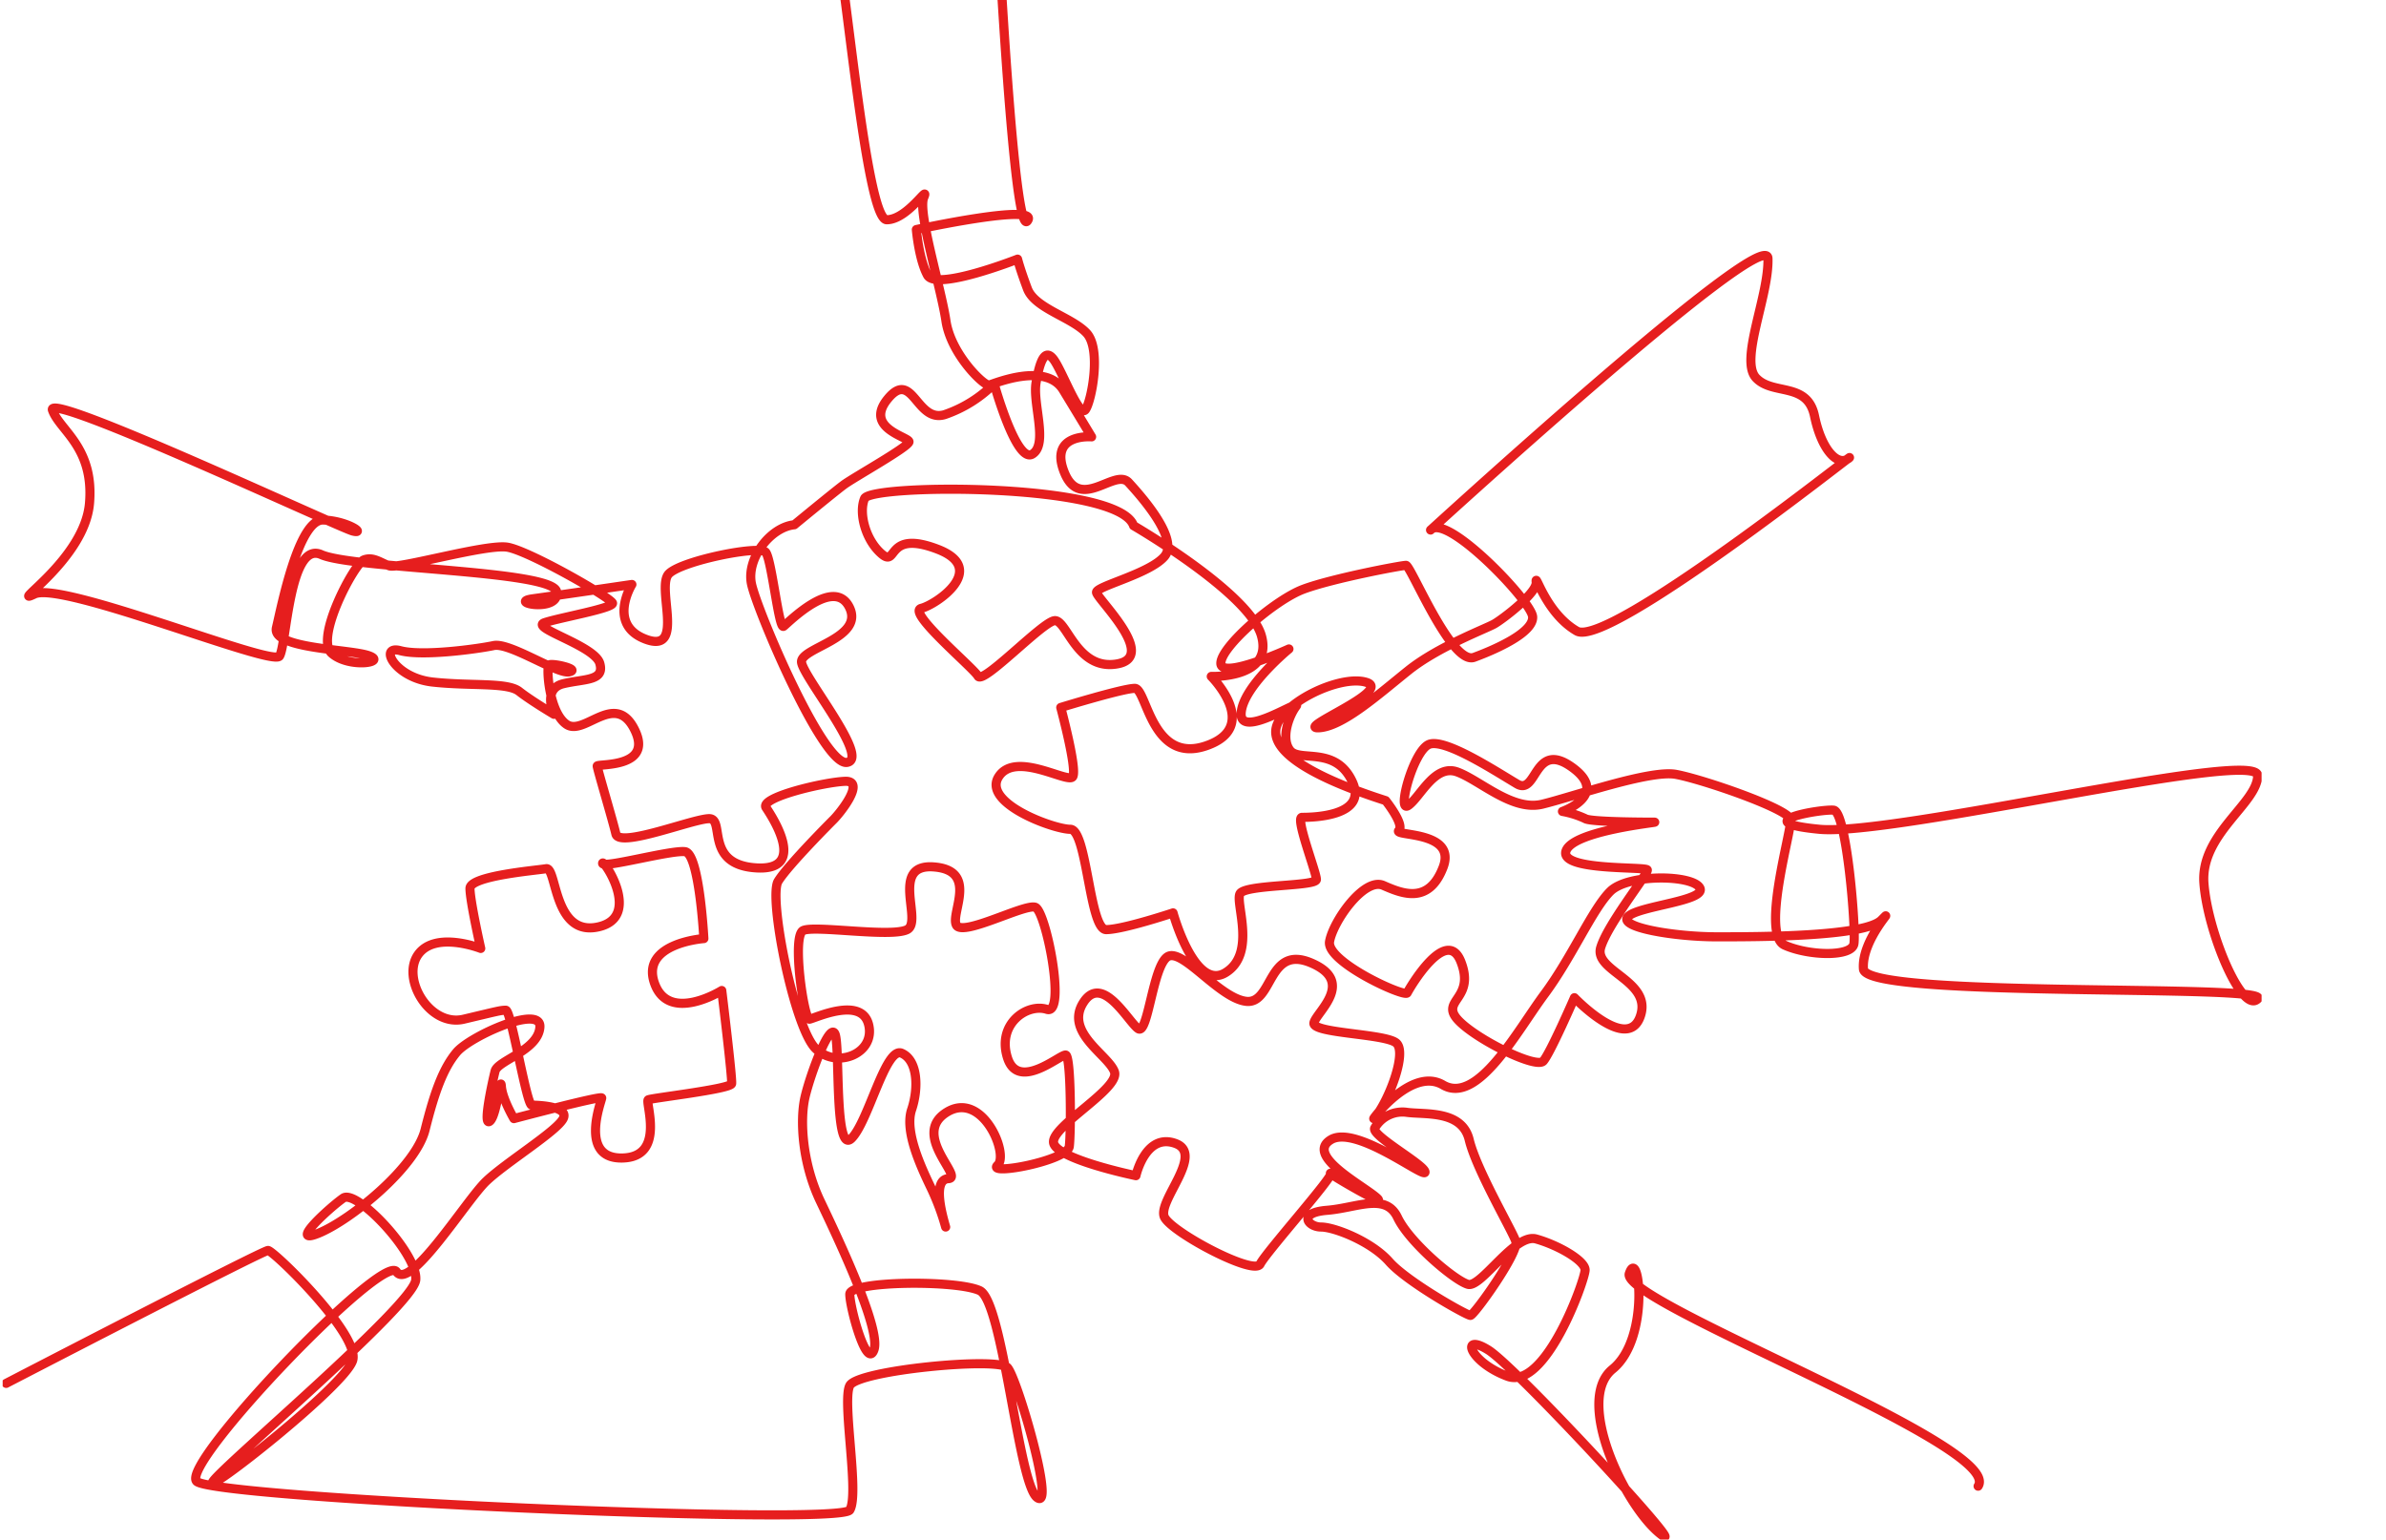 <svg xmlns="http://www.w3.org/2000/svg" xmlns:xlink="http://www.w3.org/1999/xlink" width="392" height="253" viewBox="0 0 392 253">
  <defs>
    <clipPath id="clip-path">
      <rect id="長方形_148612" data-name="長方形 148612" width="392" height="253" transform="translate(10595 2696)" fill="#fff" stroke="#707070" stroke-width="1"/>
    </clipPath>
    <clipPath id="clip-path-2">
      <rect id="長方形_148611" data-name="長方形 148611" width="371.124" height="266.248" fill="none" stroke="#707070" stroke-width="1.5"/>
    </clipPath>
  </defs>
  <g id="mainvisual_2" transform="translate(-10595 -2696)" clip-path="url(#clip-path)">
    <g id="グループ_75218" data-name="グループ 75218" transform="translate(10595.438 2682.876)" clip-path="url(#clip-path-2)">
      <path id="パス_1453" data-name="パス 1453" d="M4.2,244.08s42.136-21.84,43.018-21.84,15.222,13.9,13.9,18.09-24.708,22.5-22.942,19.854,32.87-28.9,33.311-33.091-9.707-15-11.912-13.458-9.266,7.942-3.971,5.736,15.884-10.809,17.428-16.988,2.955-10.057,5.162-12.706,13.983-7.949,13.689-4.122-6.918,5.447-7.36,7.212-2.061,9.127-.883,8.243,1.766-7.8,1.914-5.741,2.061,5.3,2.061,5.3,14.425-3.827,14.425-3.385-3.827,10.008,3.385,9.861,3.68-9.272,4.269-9.567,13.541-1.766,13.689-2.649-1.62-15.309-1.62-15.309-8.684,5.447-11.04-1.177,8.1-7.36,8.1-7.36-.736-13.982-3.091-14.278-13.542,2.8-13.542,1.914,6.625,8.831-.735,10.451-6.771-9.863-8.538-9.568S80.4,160.682,80.4,162.742s1.766,9.863,1.766,9.863-7.507-2.945-10.3,1.029,1.913,11.923,7.507,10.6,6.035-1.471,6.918-1.471,3.386,15.6,4.269,15.6,6.182.147,5.151,2.208-9.421,7.212-12.658,10.3-12.511,18.106-14.72,14.867S32.708,257.387,35.5,260.185s105.685,7.359,107.3,4.71-1.324-17.957,0-20.461,24.287-4.709,25.905-2.943,7.949,23.7,4.858,21.344-5.592-32.236-9.419-34-21.343-1.619-21.343.59,2.8,12.511,3.974,9.126-5.888-18.253-8.831-24.435-3.386-13.247-2.5-17.074,4.268-12.953,5-10.157-.147,19.725,2.649,16.929,5.594-15.162,8.243-13.984,2.8,5.741,1.619,9.274,1.472,9.272,3.239,12.952a39.24,39.24,0,0,1,2.355,6.33c-.59-2.061-2.208-7.8.441-7.949s-6.182-7.212-.294-10.892,10.3,6.918,8.39,8.684,11.482-.735,11.776-3.09.294-14.867-.59-15.014-7.8,6.035-9.568.442,3.239-8.979,6.477-7.949-.147-16.192-1.914-16.78-11.923,4.857-12.953,2.943,3.679-8.978-3.68-9.567-1.766,8.979-4.415,10.3-15.161-.737-17.075.147.148,14.719,1.03,14.572,8.537-3.827,9.715.884-5.152,7.36-8.684,3.974-7.8-24.875-6.182-27.525,8.978-10.009,8.978-10.009c1.173-1.115,5.5-6.553,2.01-6.414s-14.081,2.649-12.966,4.323,6.831,10.456-1.674,9.9-5.019-8.086-7.667-8.086-14.779,4.88-15.336,2.51-3.067-10.736-3.067-11.154,9.341.418,6.134-6-8.225,1.115-11.154-.836-3.346-9.341-2.928-9.759,5.3.7,3.346,1.116-9.759-4.88-12.409-4.322-11.711,1.811-15.336.836-.976,4.461,5.3,5.158,12.269,0,14.221,1.534,5.716,3.765,5.716,3.765-1.952-4.183,1.534-5.019,6.831-.418,6-3.346-11.573-5.855-9.063-6.692,11.293-2.37,11.154-3.206-13.8-8.645-17.288-9.2-17.846,3.624-19.38,3.067-2.649-1.534-4.183-.977-8.086,12.826-5.3,15.336,9.2,1.534,6.134.418-16.033-1.115-15.2-4.6,3.625-17.846,7.668-17.707,7.111,2.37,4.88,1.813S10.629,80.8,11.806,84.141s6.869,6.083,6.084,15.308S4.348,116.524,8.862,114.364,47.918,126.337,49.1,124.57s1.57-19.037,6.869-16.682,38.074,2.551,38.663,6.084-8.242,1.767-3.925,1.177,16.29-2.355,16.29-2.355-4.122,6.673,2.355,9.028,1.57-8.636,3.729-10.794,14.916-4.71,15.9-3.533,2.16,12.756,2.945,12.168,8.243-8.243,10.794-3.14-8.046,6.673-7.851,9.028,11.383,15.9,7.458,16.484-14.916-25.317-15.7-29.438,3.14-9.225,7.065-9.618c0,0,6.465-5.321,8.088-6.538s10.745-6.285,10.745-7.1-7.5-2.229-3.446-7.1,4.662,4.055,9.324,2.636a21.075,21.075,0,0,0,8.11-5.069s3.65,13.179,6.286,11.556,0-8.312.607-11.758,1.42-5.676,2.839-3.852,4.257,9.732,5.27,8.313,2.636-9.934.2-12.57-8.515-4.054-9.732-7.3-1.621-4.865-1.621-4.865-13.381,5.271-14.8,2.636-1.825-7.5-1.825-7.5,20.477-4.461,18.246-1.419S167.112,4.2,167.112,4.2s-26.558,12.367-27.775,8.312-.608-11.152,1.014-6.285,5.068,46.629,8.514,46.629,7.1-6.082,6.082-3.65,2.838,14.8,3.65,20.274,6.285,10.745,7.1,10.543,9.326-3.852,12.164.811,4.663,7.7,4.663,7.7-7.1-.608-4.461,5.88,8.313-.811,10.543,1.621,8.312,9.326,5.88,12.164-11.152,4.865-11.152,5.88,10.137,10.542,3.447,11.758-8.312-7.3-10.339-7.095-11.758,10.541-12.57,9.122-11.758-10.541-9.325-11.15,11.15-6.488,2.636-9.732-6.488,3.042-9.124.812-3.852-6.69-2.838-9.124,41.764-2.636,44.2,4.461c0,0,19.045,11.035,21.006,18.1s-8.242,6.673-8.242,6.673,8.242,8.242-.785,11.382-9.813-9.419-11.776-9.419-12.168,3.14-12.168,3.14,2.748,10.2,1.963,11.382-9.421-4.318-12.168,0,9.028,8.636,11.775,8.636,3.14,16.486,5.888,16.486,10.991-2.748,10.991-2.748,3.533,12.953,8.636,9.813,1.57-11.383,2.355-12.953,12.56-1.178,12.56-2.355-3.533-10.205-2.355-10.205,10.99,0,8.243-5.888-8.635-3.14-10.205-5.1-.2-5.691.982-7.261-9.224,5.5-9.028,1.177,7.851-10.6,7.851-10.6-11.186,5.1-11.186,2.355,8.831-10.4,13.541-12.168,16.094-3.925,16.879-3.925,7.458,16.486,11.186,15.113,9.813-4.122,9.616-6.673-13.934-16.878-16.682-14.328,55.149-50.634,55.344-44.549-4.71,16.682-1.963,19.625,8.44.59,9.617,6.28,3.925,8.44,5.691,6.87-39.643,31.4-44.746,28.457-6.87-9.813-6.673-8.047-5.5,6.085-6.87,6.87-9.224,3.728-14.129,7.654-10.8,9.224-14.72,9.42,12.168-6.083,7.851-7.458-14.524,3.533-14.916,7.85,8.243,8.439,18.056,11.579c0,0,3.14,3.925,2.16,4.907s9.616,0,7.261,6.083-6.673,4.318-9.813,2.945-8.243,5.888-8.831,9.224,12.364,9.224,12.756,8.439,6.477-11.186,8.832-5.1-3.337,6.281-.59,9.421,12.953,8.243,14.131,6.87,5.1-10.4,5.1-10.4,8.635,9.028,10.794,3.14-7.654-7.458-6.476-11.383,7.851-12.167,7.654-12.756-14.524.2-13.346-3.14,15.5-4.71,14.523-4.71-10.6,0-11.383-.588a15.215,15.215,0,0,0-3.728-1.178s7.85-2.748,1.57-7.262-5.692,4.71-9.028,2.748-11.971-7.654-14.524-6.476-5.3,11.383-3.336,10.009,4.318-6.868,8.046-5.5,9.028,6.477,13.934,5.3S274.2,143.214,278.522,144s18.644,5.693,18.841,7.458-4.907,18.841-.982,20.607,10.991,1.963,11.383-.2-1.177-21.785-3.336-21.982-14.523,1.963-2.355,3.14S374.1,139.681,374.1,144.2s-9.421,9.616-8.831,17.664,6.28,21.587,8.831,19.037-64.372,0-64.765-4.907,5.691-10.794,2.943-8.046-20.214,2.748-27.083,2.748-16.289-1.57-14.524-3.336,12.953-2.552,11.776-4.71-11.776-2.355-14.719.588-6.28,10.794-10.795,16.879-10.991,18.252-16.681,14.916-13.149,7.849-10.991,5.1,5.1-10.4,3.337-11.973-13.935-1.57-13.543-3.336,6.87-6.673-.393-9.813-6.28,6.869-10.794,6.281-10.6-9.028-12.953-7.263-3.141,12.758-4.71,11.776-5.888-9.224-9.028-4.318,4.122,8.636,5.1,11.383-10.2,8.832-10.009,11.579,13.541,5.5,13.541,5.5,1.571-7.066,6.478-5.3-3.14,9.616-1.767,12.169,14.719,9.616,15.7,7.653,12.364-14.719,11.579-14.916,10.01,6.085,7.458,3.925-11.579-6.868-7.458-9.421,15.505,6.478,15.505,5.3-9.028-6.085-8.243-7.261a5.238,5.238,0,0,1,5.3-2.552c2.944.393,9.028-.392,10.205,4.513s7.065,14.916,7.654,16.683-6.869,12.168-7.458,12.168-10.4-5.495-13.344-8.832-9.028-5.69-11.187-5.69-3.925-2.355.982-2.748,9.616-2.944,11.578,1.178,9.421,10.4,11.58,10.991,7.654-8.44,11.186-7.458,8.046,3.532,8.046,5.1-6.476,19.822-12.756,17.466-7.85-7.262-3.14-4.318,34.148,34.933,28.26,30.224-14.129-21.981-7.849-27.084,4.318-20.411,2.748-15.7,61.625,28.262,57.307,34.935" transform="translate(-3.623 -3.621)" fill="none" stroke="#e61e1e" stroke-linecap="round" stroke-linejoin="round" stroke-width="1.5"/>
    </g>
  </g>
</svg>
